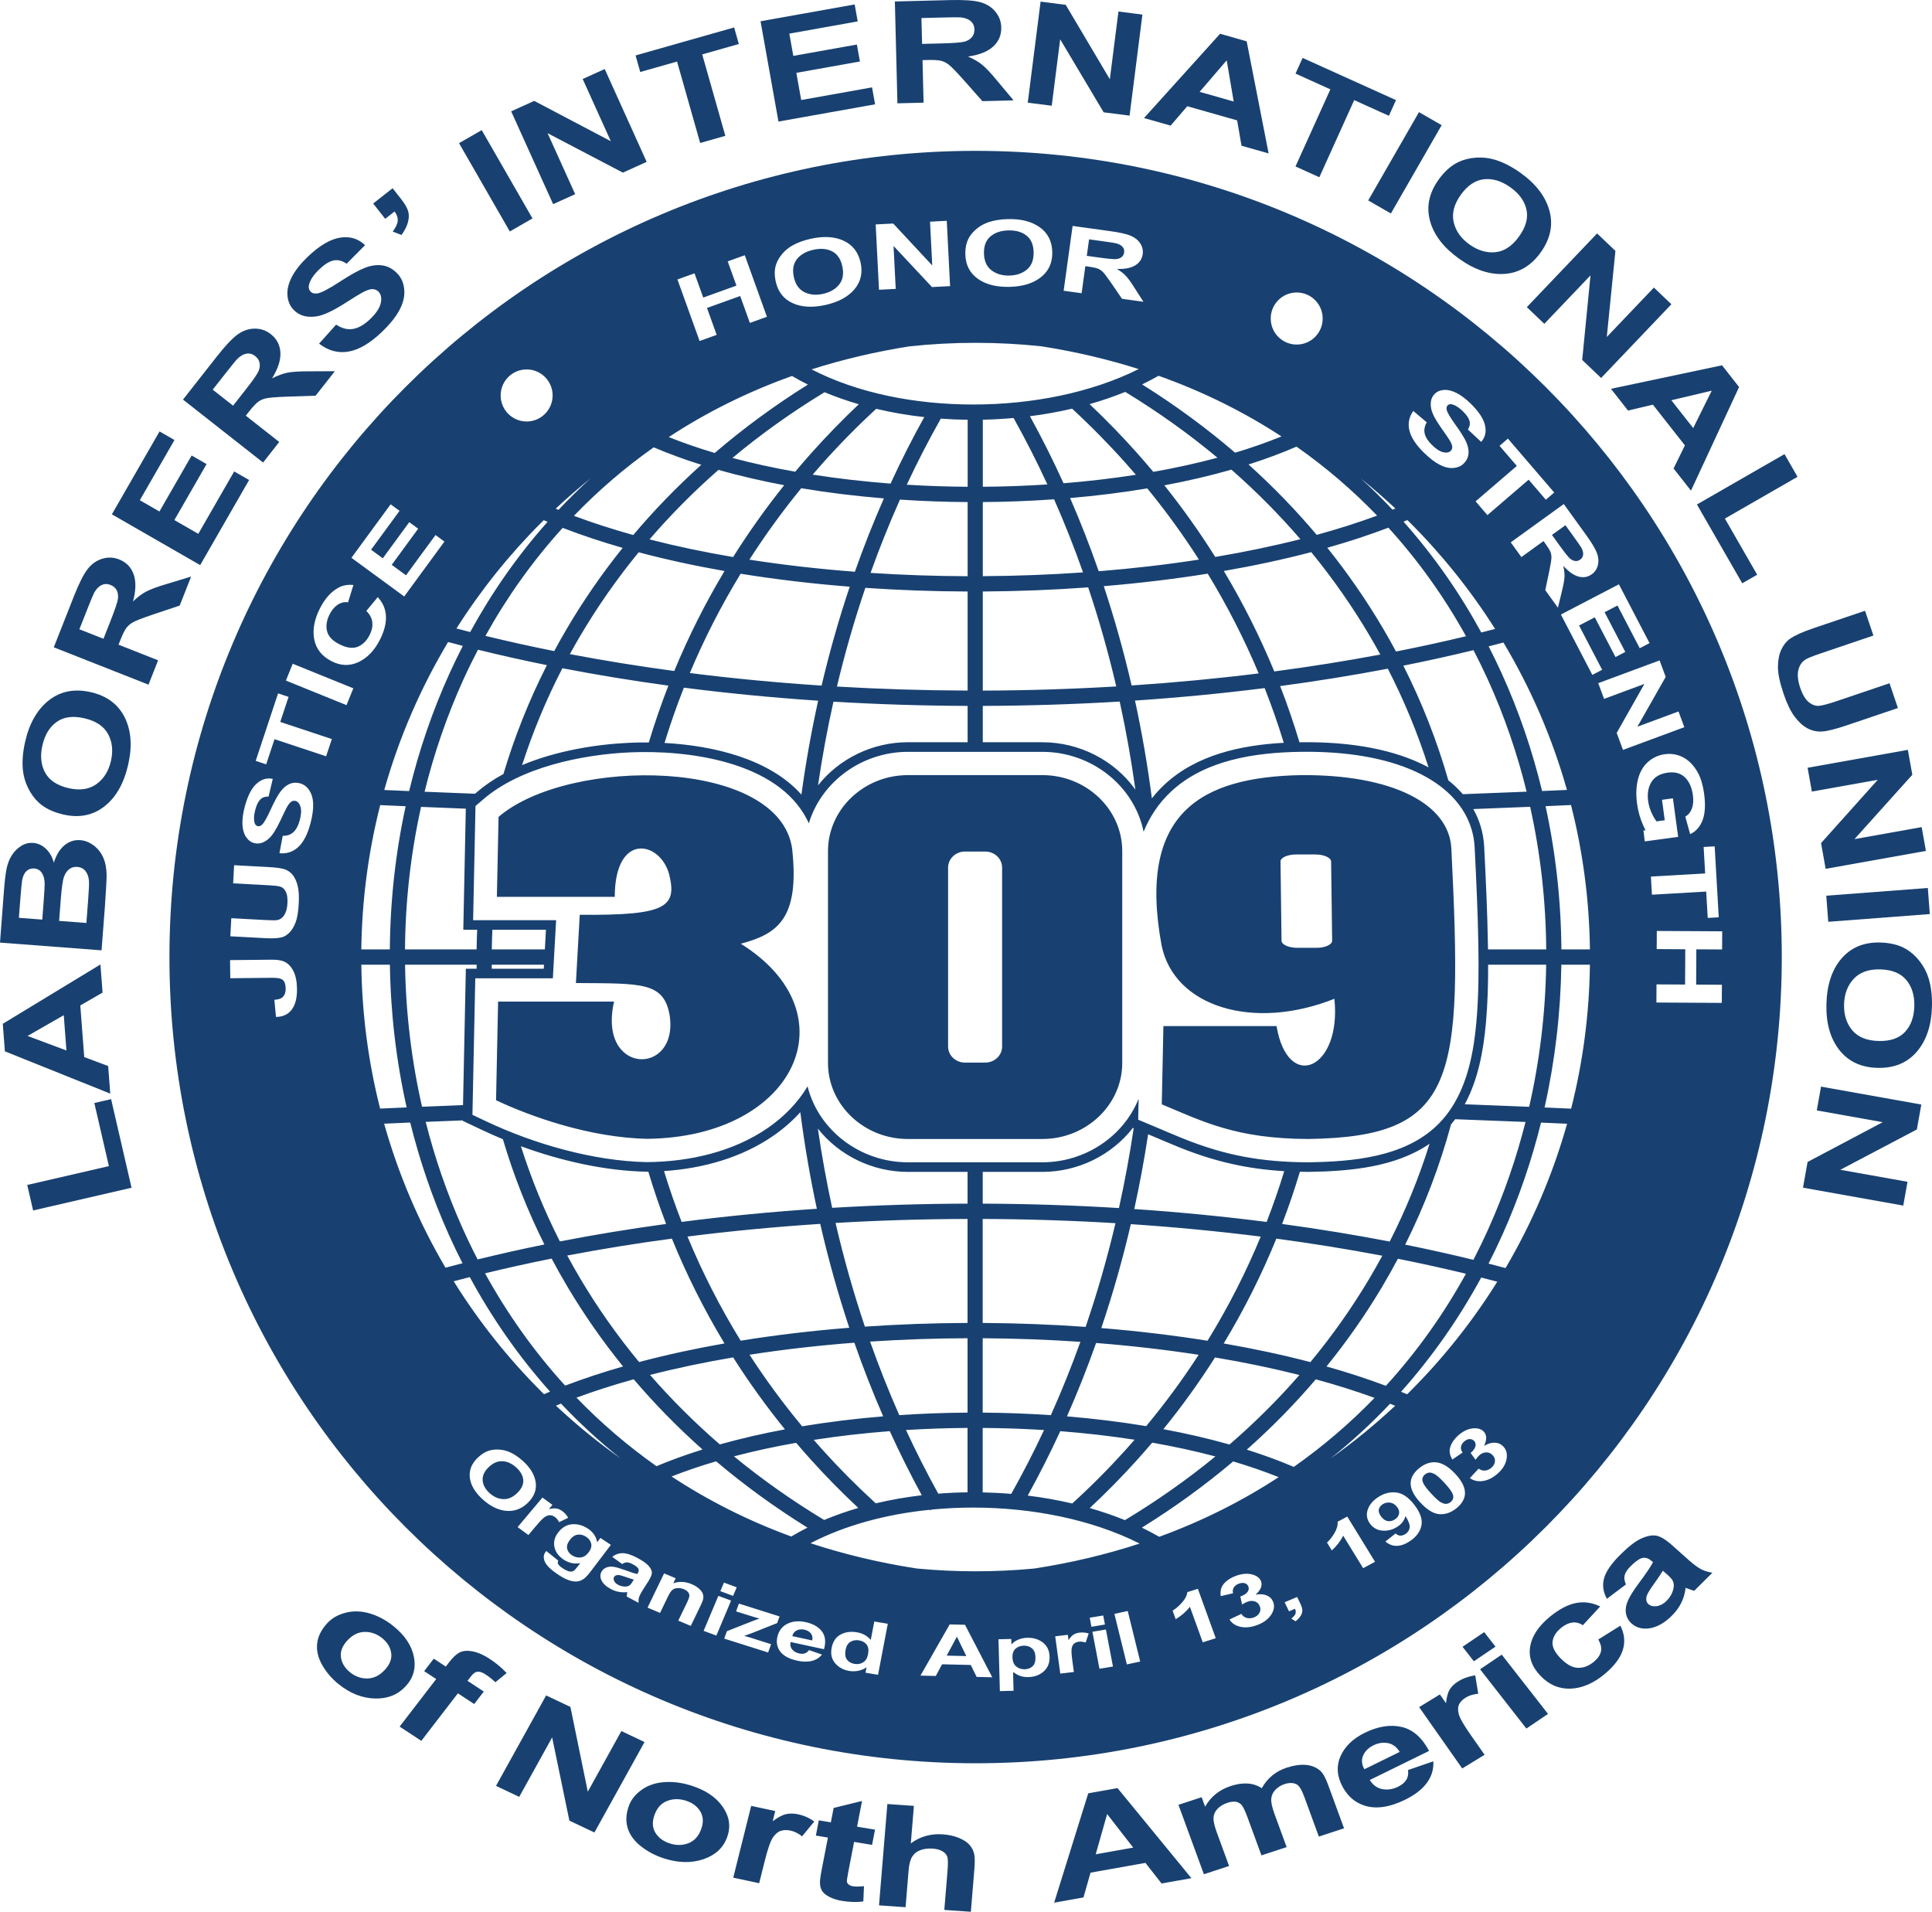 <svg xmlns="http://www.w3.org/2000/svg" id="Layer_1" data-name="Layer 1" viewBox="0 0 1173.84 1161.49"><defs><style> .cls-1 { fill-rule: evenodd; } .cls-1, .cls-2 { fill: #184171; } </style></defs><path class="cls-1" d="M851.26,845.56c19.01-21.28,35.24-44.61,48.69-69.39l9.76,2.52c-15.1,24.22-32.91,46.57-52.99,66.65l-1.77,1.75-3.7-1.53ZM899.99,384.25c-13.1-24.02-28.85-46.64-47.24-67.31l2.35-.97,1.63,1.61c19.49,19.49,36.83,41.13,51.65,64.53l-8.38,2.15ZM846.07,309.65c-6.14-6.52-12.54-12.83-19.22-18.91,7.21,5.81,14.2,11.89,20.96,18.21l-1.74.7ZM800,324.96c-12.57-14.91-26.37-29.21-41.42-42.76,10.27-3.27,20.03-6.88,29.16-10.85,17.91,12.57,34.23,26.62,48.96,41.91-11.56,4.27-23.84,8.17-36.7,11.7ZM844.56,852.85l3.1,1.24c-12.35,11.54-25.48,22.26-39.31,32.06,12.97-10.34,25.04-21.47,36.21-33.3ZM799.45,838.01c12.48,3.41,24.42,7.17,35.69,11.27-14.78,15.28-31.14,29.34-49.06,41.93-8.97-3.82-18.52-7.32-28.55-10.48,15.25-13.54,29.22-27.82,41.93-42.73ZM805.95,830.19c12.6-15.53,23.87-31.71,33.79-48.38,3.35-5.63,6.55-11.31,9.59-17.05,14.02,2.79,27.81,5.83,41.34,9.11-13.44,24.36-29.64,47.26-48.64,68.08-11.38-4.28-23.45-8.2-36.08-11.76ZM743.5,816.21c12.44-20.57,23.1-41.87,31.98-63.67,21.86,2.93,43.36,6.39,64.37,10.38-2.57,4.75-5.24,9.46-8.02,14.14-10.39,17.44-22.27,34.32-35.66,50.49-16.74-4.38-34.38-8.16-52.67-11.33ZM597.06,906.7v-39.16c12.49.09,24.95.51,37.28,1.28-6.18,13.21-12.83,26.15-19.94,38.79-5.76-.49-11.55-.79-17.35-.92ZM716.27,696.97c21.91,8.85,41.69,13.24,64,14.57-3.17,10.38-6.74,20.67-10.69,30.85-26.39-3.38-53.27-5.99-80.42-7.84,3.29-15.01,6.1-30.17,8.42-45.43l.59.25c6.04,2.53,12.03,5.14,18.1,7.59ZM707.44,294.87c14.16-2.66,27.81-5.84,40.74-9.54,15.22,13.36,29.19,27.48,41.9,42.24-16.45,4.18-33.77,7.78-51.72,10.8-9.38-14.93-19.68-29.45-30.92-43.5ZM644.21,869.51c15.37,1.19,30.49,2.93,45.15,5.2l-5.45,6.15c-10.19,11.28-21,22.16-32.45,32.58-8.81-2.07-17.87-3.67-27.05-4.79,7.06-12.76,13.65-25.82,19.79-39.14ZM337.78,854.02l3.09-1.26c11.19,11.86,23.29,23.02,36.29,33.38-13.86-9.82-27.01-20.55-39.38-32.12ZM550.47,868.81c12.37-.77,24.87-1.19,37.38-1.27v39.12c-5.95.07-11.89.34-17.78.81-6.98-12.6-13.52-25.5-19.6-38.66ZM528.64,815.08c19.54-1.29,39.37-1.97,59.22-2.04v45.19c-13.89.09-27.76.6-41.48,1.53-6.46-14.6-12.37-29.52-17.74-44.68ZM507.67,743c26.57-1.56,53.37-2.37,80.19-2.43v63.18c-20.91.08-41.8.82-62.37,2.24-6.94-20.6-12.88-41.63-17.82-62.98ZM551.57,711.98h36.3v19.29c-27.51.07-55,.92-82.26,2.55-3.45-15.9-6.35-31.97-8.7-48.15,12.84,16.31,33.16,26.31,54.66,26.31ZM493.11,224.41c18.8-6,38.68-10.72,59.63-14.01,13.15-1.4,26.5-2.12,40.02-2.12s26.86.72,40.01,2.12c20.74,3.26,40.43,7.92,59.07,13.83-28.63,14.3-64.61,21.53-100.46,21.53s-70.62-7.07-98.27-21.34ZM948.67,576.81c-.21-29.27-3.42-58.51-9.62-87.03l15.46-.68c7.15,28.1,11.12,57.47,11.49,87.71h-17.33ZM938.45,672.85c6.37-28.43,9.76-57.57,10.19-86.74h17.36c-.37,30.14-4.31,59.43-11.42,87.45l-16.12-.71ZM408.04,897.04c8.55-3.36,17.6-6.44,27.07-9.22,17,14.39,35.5,27.87,55.49,40.3-3.39,1.69-6.68,3.49-9.86,5.39-26.47-9.7-50.7-22-72.69-36.46ZM690.74,887.11c3.17-3.51,6.27-7.06,9.31-10.63,13.29,2.34,26.14,5.13,38.39,8.38-16.87,13.84-35.19,26.79-54.96,38.7-6.85-2.79-14-5.24-21.37-7.35,10.1-9.43,19.65-19.14,28.64-29.1ZM597.07,813.05c19.89.12,39.76.85,59.35,2.18-5.43,15.12-11.41,29.98-17.94,44.54-13.7-.93-27.55-1.44-41.42-1.54v-45.18ZM483.71,876.58c3.03,3.57,6.13,7.11,9.29,10.61,8.95,9.91,18.44,19.57,28.49,28.96-7.17,2.09-14.12,4.53-20.75,7.31-19.71-11.9-37.98-24.84-54.8-38.66,12.06-3.18,24.71-5.92,37.77-8.22ZM494.4,874.81c14.99-2.33,30.47-4.1,46.21-5.32,6.03,13.25,12.51,26.25,19.44,38.95-9.52,1.12-18.89,2.75-27.96,4.91-11.37-10.37-22.12-21.19-32.25-32.41l-5.43-6.13ZM455.39,823.07c20.59-3.2,41.94-5.64,63.7-7.31,5.3,15.17,11.13,30.1,17.51,44.73-16.79,1.39-33.29,3.41-49.23,6.06-11.65-14.02-22.31-28.54-31.98-43.48ZM246.47,489.82c-6.2,28.51-9.4,57.73-9.61,86.99h-17.33c.37-30.22,4.33-59.58,11.48-87.67l15.46.68ZM236.89,586.11c.42,29.15,3.81,58.28,10.18,86.7l-16.12.71c-7.1-28.01-11.04-57.27-11.41-87.4h17.36ZM750.42,275.03c-17.29-14.84-36.13-28.72-56.51-41.48,3.43-1.66,6.77-3.41,10.01-5.25,27.26,9.69,52.15,22.13,74.68,36.86-8.86,3.61-18.29,6.91-28.17,9.88ZM690.88,275.26c-9.13-10.24-18.76-20.16-28.87-29.72,7.47-2.13,14.72-4.61,21.66-7.44,20.18,12.28,38.86,25.66,56.03,39.98-12.41,3.34-25.46,6.21-38.97,8.6-3.22-3.84-6.5-7.65-9.85-11.41ZM646.18,293.6c-6.3-13.86-13.1-27.46-20.41-40.72,8.69-1.11,17.26-2.64,25.61-4.59,11.59,10.69,22.47,21.76,32.63,33.15,2.07,2.32,4.1,4.66,6.12,7.01-14.27,2.23-28.99,3.95-43.95,5.16ZM597.14,295.73v-40.74c6.25-.13,12.49-.48,18.69-1.03,7.35,13.14,14.2,26.61,20.54,40.36-12.97.85-26.09,1.32-39.23,1.41ZM550.93,294.49c6.4-13.68,13.29-27.08,20.69-40.15,5.41.39,10.86.63,16.31.7v40.7c-12.39-.08-24.75-.5-37-1.25ZM499.73,281.52c10.16-11.39,21.03-22.45,32.62-33.14,9.47,2.24,19.26,3.92,29.21,5.03-7.32,13.16-14.15,26.64-20.48,40.4-16.12-1.23-31.98-3.05-47.32-5.45l5.97-6.84ZM899.56,501.83c-1.13-3.66-2.62-7.09-4.42-10.29l34.55-1.37c6.29,28.38,9.54,57.49,9.76,86.64h-35.37l-.04-2.54c-.33-19.97-1.28-39.93-2.28-59.87-.22-4.26-.95-8.48-2.2-12.56ZM789.53,450.96c-3.45-11.49-7.36-22.88-11.74-34.14,22.21-2.97,44.06-6.49,65.42-10.56,10,19.47,18.25,39.52,24.74,59.95-2.83-1.52-5.74-2.9-8.7-4.14-21.39-8.94-46.41-11.45-69.43-11.11h-.29ZM912.41,409.12c-2.52-5.53-5.16-11.01-7.94-16.42l8.99-2.33c16.56,27.72,29.62,57.78,38.59,89.55l-15.11.66c-5.93-24.55-14.1-48.52-24.53-71.46ZM852.64,404.42c14.46-2.89,28.68-6.03,42.62-9.42,3.08,5.91,6.01,11.91,8.77,17.97,9.93,21.85,17.77,44.65,23.52,68.01l-38.77,1.52c-2.65-3.07-5.61-5.88-8.81-8.42-6.81-23.77-15.93-47.1-27.33-69.66ZM840.02,381.34c-9.87-16.73-21.07-32.96-33.58-48.55,13.03-3.69,25.44-7.75,37.12-12.2,18.36,20.2,34.08,42.37,47.16,65.95-13.91,3.35-28.1,6.45-42.54,9.29-2.61-4.87-5.33-9.7-8.15-14.49ZM774.22,407.92c-8.62-20.88-18.83-41.28-30.65-61.02,18.45-3.21,36.24-7.02,53.1-11.45,13.28,16.21,25.07,33.14,35.39,50.62,2.27,3.84,4.46,7.71,6.59,11.6-21.04,3.95-42.56,7.37-64.43,10.26ZM670.63,356.12c21.57-1.79,42.73-4.32,63.15-7.59,11.94,19.59,22.27,39.85,30.97,60.6-25.36,3.15-51.16,5.59-77.21,7.32-4.72-20.43-10.36-40.57-16.91-60.33ZM667.55,347.05c-5.25-15.08-11.04-29.92-17.37-44.46,15.98-1.38,31.69-3.33,46.88-5.87,11.41,13.95,21.87,28.4,31.39,43.26-19.71,3.05-40.12,5.41-60.89,7.08ZM597.13,350.06v-45.03c14.51-.1,29.01-.66,43.31-1.68,6.41,14.52,12.28,29.34,17.59,44.41-20.09,1.4-40.49,2.17-60.9,2.29ZM546.79,303.54c13.6.91,27.36,1.41,41.13,1.5v45.04c-19.77-.07-39.51-.74-58.98-2.02,5.4-15.11,11.35-29.96,17.85-44.51ZM445.01,278.22c17.15-14.3,35.81-27.67,55.97-39.93,6.65,2.78,13.61,5.22,20.8,7.31-10.12,9.57-19.76,19.5-28.91,29.75-3.31,3.71-6.54,7.46-9.71,11.24-13.21-2.34-25.98-5.13-38.15-8.37ZM434.25,275.2c-9.79-2.91-19.13-6.13-27.92-9.65,22.58-14.83,47.54-27.37,74.9-37.12,3.11,1.84,6.32,3.59,9.62,5.23-20.41,12.78-39.28,26.68-56.6,41.54ZM904.4,767.71c3.06-5.98,5.97-12.05,8.71-18.18,9.71-21.74,17.44-44.35,23.18-67.49l15.84.69c-8.74,31.06-21.39,60.47-37.39,87.68l-10.33-2.7ZM795.12,711.97c24.72-.36,52.57-2.73,73.46-17.09-6.33,20.25-14.41,40.13-24.23,59.43-21.33-4.11-43.17-7.68-65.37-10.69,4.01-10.47,7.61-21.05,10.8-31.72l5.02.06h.31ZM884.15,679.98c14.24.52,28.48,1.07,42.72,1.66-5.56,21.97-12.95,43.45-22.19,64.11-2.97,6.64-6.13,13.2-9.48,19.66-13.56-3.32-27.38-6.4-41.44-9.23,11.82-23.63,21.1-48.09,27.85-73.03.88-1.04,1.73-2.09,2.54-3.17ZM506.39,426.3c27.01,1.62,54.26,2.48,81.51,2.57v22.07h-36.31c-21.39,0-41.7,9.9-54.58,26.21,2.5-17.09,5.63-34.07,9.37-50.85ZM902.83,621.26c1.05-11.68,1.35-23.42,1.33-35.16h35.26c-.43,29.05-3.88,58.06-10.33,86.34l-39.13-1.54c8.15-15.01,11.35-32.61,12.88-49.65ZM699.85,485.04c-2.58-19.98-6-39.82-10.25-59.41,26.58-1.79,52.91-4.32,78.77-7.58,4.32,10.96,8.2,22.05,11.62,33.24-26,1.4-53.17,7.3-72.55,25.46-2.77,2.59-5.3,5.37-7.59,8.3ZM597.12,428.87c27.81-.09,55.62-.97,83.18-2.64,3.87,17.65,7.05,35.5,9.54,53.49-12.67-17.73-33.89-28.77-56.5-28.77h-36.22v-22.07ZM597.12,419.57v-60.21c21.47-.13,42.92-.96,64.04-2.5,6.61,19.69,12.3,39.79,17.06,60.18-26.88,1.6-53.98,2.45-81.1,2.53ZM508.51,417.11c4.83-20.32,10.59-40.34,17.26-59.96,20.51,1.41,41.32,2.15,62.14,2.22v60.19c-26.56-.09-53.09-.9-79.4-2.45ZM455.32,340.03c9.55-14.91,20.06-29.41,31.51-43.41,16.24,2.72,33.07,4.78,50.2,6.18-6.42,14.57-12.3,29.45-17.63,44.56-21.89-1.67-43.37-4.12-64.09-7.34ZM394.63,327.7c12.7-14.75,26.66-28.86,41.88-42.21,12.7,3.59,26.07,6.69,39.94,9.3-11.28,14.09-21.62,28.67-31.03,43.64-17.62-2.99-34.63-6.57-50.79-10.72ZM749.26,887.89c9.68,2.88,18.92,6.06,27.63,9.54-21.96,14.38-46.15,26.61-72.56,36.24-3.4-1.96-6.92-3.81-10.55-5.56,19.99-12.4,38.48-25.86,55.48-40.23ZM706.85,868.28c11.42-14.07,21.88-28.62,31.37-43.57,17.79,2.99,34.95,6.55,51.27,10.68-12.86,14.76-27.01,28.87-42.46,42.22-12.78-3.62-26.24-6.72-40.19-9.32ZM665.97,815.93c21.26,1.67,42.14,4.07,62.3,7.18-9.64,14.89-20.27,29.36-31.88,43.33-15.59-2.59-31.71-4.56-48.12-5.93,6.44-14.58,12.34-29.45,17.7-44.58ZM669.12,806.87c6.98-20.65,12.97-41.74,17.96-63.14,26.63,1.78,53.01,4.3,78.91,7.57-8.97,21.69-19.74,42.85-32.32,63.26-20.87-3.33-42.51-5.9-64.55-7.7ZM597.08,740.57c26.98.1,53.94.96,80.66,2.57-5.04,21.37-11.09,42.41-18.14,63-20.63-1.47-41.58-2.26-62.54-2.39v-63.18ZM633.31,711.98c21.56,0,42.09-10.06,54.99-26.73l.5.21c-2.43,16.3-5.41,32.48-8.96,48.49-27.42-1.68-55.09-2.57-82.76-2.68v-19.29h36.24ZM415.51,417.79c26.77,3.44,54.04,6.08,81.58,7.92-4.16,18.82-7.55,37.86-10.17,57.05-19.25-21.63-53.24-29.76-83.17-31.38,3.46-11.31,7.38-22.51,11.76-33.59ZM419.13,408.9c8.68-20.66,18.97-40.82,30.86-60.33,21.41,3.46,43.63,6.08,66.29,7.87-6.61,19.67-12.31,39.73-17.1,60.09-27.02-1.77-53.78-4.31-80.05-7.63ZM348.7,313.39c14.6-15.16,30.76-29.12,48.48-41.61,9.07,3.87,18.74,7.4,28.91,10.6-15.02,13.53-28.8,27.79-41.35,42.67-12.62-3.51-24.68-7.4-36.04-11.66ZM337.63,309.04c6.78-6.35,13.79-12.45,21.03-18.28-6.71,6.1-13.14,12.44-19.3,18.99l-1.73-.71ZM385.03,837.98c12.67,14.89,26.61,29.15,41.81,42.67-9.82,3.06-19.18,6.44-27.99,10.13-17.74-12.52-33.94-26.48-48.59-41.64,10.99-4.07,22.62-7.78,34.78-11.16ZM394.95,835.33c16.07-4.12,32.98-7.67,50.49-10.64,9.52,15,20.01,29.6,31.47,43.71-13.73,2.57-26.98,5.62-39.57,9.15-15.42-13.35-29.55-27.47-42.39-42.22ZM344.64,762.8c20.75-3.96,41.99-7.39,63.58-10.29,8.87,21.81,19.53,43.11,31.96,63.69-18.02,3.16-35.39,6.93-51.88,11.31-13.31-16.09-25.14-32.9-35.47-50.26-2.84-4.77-5.57-9.59-8.19-14.44ZM316.49,696.39c24.55,8.99,51.44,15.02,76.44,15.48h.29s.3,0,.3,0h.39c3.2,10.68,6.8,21.27,10.81,31.74-21.92,2.99-43.49,6.53-64.56,10.61-9.54-18.8-17.43-38.14-23.67-57.83ZM564.95,917.25l.21.36.8-.46c8.36-.81,16.84-1.22,25.33-1.22,36.13,0,72.39,7.34,101.13,21.86-20.12,6.58-41.46,11.7-64.03,15.17-11.73,1.11-23.61,1.68-35.62,1.68s-23.9-.57-35.62-1.68c-22.82-3.5-44.39-8.7-64.7-15.38,20.87-10.89,46.09-17.65,72.51-20.32ZM417.7,751.26c26.46-3.35,53.42-5.91,80.65-7.69,4.9,21.38,10.78,42.46,17.65,63.11-22.56,1.79-44.68,4.41-65.99,7.85-12.57-20.42-23.34-41.58-32.31-63.27ZM469.8,690.08c6-4.14,11.57-8.95,16.45-14.37,2.55,19.73,5.9,39.32,10.06,58.68-27.74,1.84-55.21,4.5-82.17,7.97-3.96-10.19-7.52-20.49-10.69-30.87,23.43-1.56,46.95-8.03,66.36-21.41ZM341.69,405.98c21.02,4.06,42.54,7.59,64.4,10.57-4.43,11.39-8.39,22.91-11.88,34.53-4.14-.04-8.15.03-11.98.21-20.42.93-44.35,4.9-65.02,13.54,6.46-20.05,14.62-39.73,24.48-58.84ZM352.59,386.24c10.33-17.51,22.15-34.46,35.45-50.7,16.57,4.41,34.04,8.2,52.16,11.38-11.77,19.66-21.95,39.96-30.54,60.74-21.53-2.89-42.71-6.31-63.42-10.25,2.05-3.75,4.17-7.48,6.35-11.18ZM272.42,749.53c2.71,6.05,5.57,12.04,8.59,17.95l-10.34,2.71c-15.95-27.16-28.56-56.51-37.27-87.5l15.84-.69c5.74,23.15,13.47,45.79,23.19,67.53ZM275.66,778.43l9.77-2.53c13.46,24.85,29.73,48.24,48.77,69.58l-3.69,1.55-1.71-1.69c-20.15-20.15-38.01-42.59-53.14-66.9ZM246.11,586.11h43.46l.03,2.44h-6.56l-1.72,82.86-24.89,1c-6.45-28.27-9.89-57.27-10.32-86.3ZM281.49,564.87h8.43c-.17,3.98-.29,7.96-.34,11.94h-43.51c.21-29.14,3.46-58.23,9.75-86.59l27.19,1.09-1.52,73.57ZM294.7,773.6c13.24-3.22,26.74-6.2,40.46-8.95,3.09,5.84,6.34,11.62,9.75,17.35,9.89,16.61,21.1,32.71,33.64,48.19-12.31,3.53-24.07,7.41-35.17,11.64-19.02-20.86-35.24-43.82-48.68-68.23ZM292.82,686.49c4.12,1.95,8.37,3.84,12.72,5.63,6.45,21.8,14.86,43.19,25.22,63.96-13.75,2.79-27.29,5.82-40.56,9.08-3.31-6.38-6.43-12.86-9.36-19.42-9.24-20.67-16.64-42.17-22.2-64.15l22.49-.9v.26s11.69,5.54,11.69,5.54ZM298.78,586.11h31.73l-.14,2.44h-31.56l-.04-2.44ZM299.14,564.87h32.57l-.67,11.94h-32.24c.05-3.98.17-7.96.35-11.94ZM272.26,390.06l8.95,2.35c-2.83,5.5-5.53,11.07-8.09,16.71-10.43,22.96-18.61,46.94-24.54,71.5l-15.11-.66c9-31.91,22.13-62.08,38.79-89.91ZM294.94,386.31c13.03-23.45,28.67-45.5,46.93-65.61,11.48,4.44,23.66,8.49,36.44,12.16-12.55,15.63-23.77,31.89-33.67,48.66-2.74,4.64-5.38,9.33-7.91,14.05-14.18-2.83-28.12-5.92-41.79-9.25ZM290.41,394.73c13.69,3.38,27.66,6.51,41.86,9.38-10.87,21.44-19.67,43.57-26.4,66.13-5.81,3.17-11.21,6.8-16.01,10.93l-1.25,1.07-30.64-1.22c5.76-23.37,13.6-46.19,23.53-68.05,2.8-6.16,5.77-12.24,8.9-18.24ZM277.33,381.83c14.78-23.29,32.05-44.84,51.47-64.25l1.57-1.55,2.34.99c-18.3,20.58-33.98,43.09-47.04,66.98l-8.34-2.17ZM139.94,568.85l.59-11,21.5,1.16c3.42.18,5.63.16,6.65-.05,1.65-.38,3.02-1.41,4.1-3.1,1.08-1.71,1.7-4.07,1.86-7.11.17-3.07-.17-5.43-1.02-7.05-.85-1.62-1.94-2.62-3.28-3.01-1.34-.39-3.57-.67-6.72-.84l-21.97-1.18.59-11.01,20.87,1.12c4.77.26,8.12.73,10.06,1.43,1.94.7,3.54,1.88,4.81,3.54,1.27,1.65,2.23,3.84,2.89,6.54.66,2.71.88,6.2.65,10.49-.28,5.17-.93,9.07-1.95,11.7-1.02,2.62-2.27,4.67-3.76,6.15-1.49,1.48-3,2.41-4.57,2.82-2.31.6-5.69.77-10.14.53l-21.19-1.14ZM169.79,518.37l1.98-10.56c2.69.04,4.88-.72,6.56-2.31,1.69-1.59,2.96-3.99,3.8-7.21.9-3.41,1.05-6.12.45-8.12-.6-2.01-1.61-3.2-3.02-3.57-.91-.24-1.78-.07-2.61.48-.83.56-1.72,1.68-2.66,3.37-.65,1.15-1.94,3.83-3.91,8.02-2.53,5.4-4.85,9.05-6.97,10.94-2.97,2.66-5.98,3.59-9.03,2.79-1.96-.52-3.6-1.76-4.91-3.72-1.31-1.97-2.03-4.49-2.17-7.58-.14-3.09.31-6.64,1.38-10.68,1.73-6.58,4.1-11.26,7.12-14.02,3.02-2.77,6.32-3.76,9.93-2.99l-2.54,10.73c-2.1-.07-3.78.52-5.04,1.78-1.26,1.25-2.28,3.37-3.06,6.33-.81,3.06-.97,5.59-.5,7.56.31,1.27.95,2.05,1.95,2.31.91.24,1.83-.08,2.75-.97,1.18-1.11,2.9-4.14,5.15-9.06,2.24-4.92,4.18-8.49,5.78-10.7,1.61-2.22,3.42-3.82,5.44-4.78,2.02-.96,4.25-1.12,6.67-.48,2.2.58,4.05,1.96,5.53,4.14,1.48,2.19,2.29,4.93,2.41,8.24.13,3.31-.41,7.25-1.61,11.82-1.75,6.65-4.22,11.47-7.4,14.44-3.18,2.98-7,4.24-11.47,3.81ZM198.14,459.48l-31.34-10.4-5.08,15.29-6.37-2.12,13.6-40.98,6.38,2.12-5.05,15.22,31.34,10.4-3.47,10.46ZM210.54,428.4l-36.83-14.92,4.14-10.22,36.83,14.92-4.14,10.21ZM222.56,371.18l6.96-8.39c3.16,3.44,4.81,7.35,4.98,11.7.16,4.35-1.08,9.12-3.74,14.32-3.29,6.44-7.6,10.92-12.93,13.43-5.33,2.5-10.78,2.34-16.36-.51-5.89-3.01-9.41-7.43-10.54-13.26-1.14-5.83.03-12.15,3.5-18.94,3.03-5.94,6.77-10.1,11.23-12.49,2.65-1.44,5.66-1.98,9.07-1.63l-3.26,10.54c-2.12-.36-4.18.1-6.17,1.37-2,1.29-3.65,3.23-4.98,5.82-1.84,3.6-2.39,7-1.64,10.2.73,3.2,3.21,5.88,7.43,8.03,4.47,2.28,8.22,2.8,11.24,1.57,3.03-1.24,5.44-3.62,7.24-7.16,1.33-2.61,1.88-5.16,1.62-7.65-.26-2.49-1.46-4.81-3.64-6.95ZM245.59,362.38l-32.06-23.49,23.81-32.5,5.42,3.97-17.3,23.61,7.12,5.22,16.08-21.95,5.42,3.97-16.08,21.95,8.68,6.36,17.93-24.47,5.42,3.97-24.44,33.36ZM139.9,594.34l-.11-11.02,25.18-.26c3.29-.03,5.83.33,7.62,1.11,2.32,1.04,4.2,2.95,5.64,5.73,1.43,2.77,2.17,6.45,2.21,11.04.06,5.37-1,9.51-3.16,12.42-2.16,2.92-5.37,4.41-9.6,4.48l-.99-10.41c2.26-.15,3.86-.61,4.79-1.41,1.41-1.19,2.11-2.99,2.08-5.39-.03-2.42-.55-4.14-1.59-5.13-1.03-.99-3.15-1.48-6.37-1.44l-25.69.26ZM482.33,168.43c.98,4.4,3.13,7.42,6.42,9.07,3.29,1.64,7.08,1.99,11.36,1.03,4.29-.96,7.55-2.87,9.8-5.74,2.24-2.87,2.86-6.55,1.85-11.06-.99-4.45-3.07-7.47-6.25-9.06-3.16-1.6-6.95-1.89-11.39-.9-4.43.99-7.75,2.9-9.96,5.72-2.21,2.83-2.82,6.47-1.82,10.94ZM471.34,171.17c-.88-3.95-.81-7.46.2-10.51.76-2.25,2.02-4.4,3.75-6.43,1.74-2.04,3.76-3.72,6.08-5.04,3.09-1.76,6.79-3.13,11.12-4.1,7.84-1.75,14.49-1.38,20,1.12,5.49,2.51,8.95,6.92,10.37,13.24,1.4,6.27.17,11.71-3.7,16.29-3.87,4.59-9.71,7.76-17.51,9.51-7.9,1.77-14.59,1.42-20.04-1.07-5.45-2.48-8.87-6.81-10.26-13ZM534.06,176.04l-2.02-39.69,10.65-.54,23.72,25.46-1.35-26.6,10.17-.52,2.02,39.69-11,.56-23.36-24.97,1.33,26.09-10.17.52ZM597.84,154.08c.12,4.5,1.64,7.88,4.55,10.13,2.91,2.25,6.57,3.31,10.95,3.2,4.39-.12,7.96-1.37,10.72-3.75,2.75-2.39,4.06-5.88,3.94-10.5-.12-4.56-1.58-7.93-4.39-10.09-2.79-2.18-6.46-3.2-11.01-3.08-4.53.12-8.16,1.36-10.88,3.69-2.71,2.35-4.01,5.81-3.89,10.38ZM586.53,154.65c-.11-4.05.64-7.47,2.22-10.28,1.18-2.06,2.82-3.92,4.92-5.59,2.1-1.67,4.41-2.92,6.94-3.78,3.36-1.13,7.27-1.77,11.7-1.88,8.03-.21,14.49,1.44,19.41,4.94,4.91,3.52,7.45,8.51,7.62,14.99.17,6.43-2.09,11.52-6.77,15.27-4.68,3.76-11.03,5.75-19.02,5.96-8.09.21-14.59-1.42-19.46-4.91-4.87-3.48-7.4-8.39-7.56-14.74ZM660.31,155.44l8.06,1.11c5.22.72,8.49,1,9.85.86,1.34-.14,2.44-.56,3.28-1.25.85-.68,1.35-1.63,1.51-2.81.18-1.33-.16-2.46-1.01-3.42-.85-.95-2.15-1.65-3.88-2.11-.88-.21-3.52-.63-7.92-1.23l-8.5-1.18-1.38,10.01ZM646.25,176.64l5.44-39.37,22.93,3.17c5.76.8,9.9,1.73,12.41,2.8,2.53,1.07,4.44,2.61,5.75,4.63,1.32,2.03,1.82,4.2,1.5,6.53-.41,2.96-1.93,5.24-4.56,6.83-2.64,1.6-6.34,2.32-11.13,2.17,2.21,1.32,3.99,2.69,5.34,4.1,1.37,1.41,3.13,3.83,5.29,7.25l5.51,8.59-13.01-1.8-6.62-9.67c-2.38-3.44-4.03-5.63-4.96-6.57-.92-.93-1.94-1.63-3.05-2.08-1.13-.45-2.94-.85-5.45-1.2l-2.21-.31-2.27,16.44-10.92-1.51ZM425.06,207.18l-13.46-37.39,10.37-3.73,5.3,14.73,20.17-7.26-5.3-14.73,10.37-3.73,13.46,37.39-10.37,3.73-5.88-16.35-20.17,7.26,5.88,16.35-10.37,3.73ZM896.54,304.6l25.05-21.52-10.5-12.22,5.09-4.38,28.13,32.75-5.09,4.38-10.45-12.17-25.05,21.52-7.18-8.36ZM942.94,325.01l4.76,6.6c3.09,4.27,5.14,6.83,6.17,7.71,1.03.87,2.09,1.38,3.17,1.51,1.08.14,2.11-.15,3.07-.85,1.09-.79,1.67-1.81,1.77-3.09.1-1.27-.29-2.69-1.16-4.26-.45-.78-1.98-2.98-4.58-6.58l-5.02-6.95-8.19,5.91ZM917.9,329.5l32.22-23.27,13.55,18.77c3.41,4.71,5.59,8.36,6.55,10.91.97,2.56,1.18,5.01.63,7.36-.56,2.36-1.78,4.22-3.68,5.6-2.42,1.75-5.11,2.22-8.09,1.42-2.98-.8-6.06-2.99-9.26-6.55.57,2.51.81,4.74.73,6.7-.08,1.96-.61,4.91-1.59,8.84l-2.4,9.92-7.69-10.65,2.42-11.47c.84-4.09,1.28-6.8,1.32-8.13.04-1.31-.16-2.53-.6-3.64-.45-1.13-1.41-2.71-2.9-4.77l-1.31-1.81-13.45,9.72-6.45-8.94ZM948.36,373.36l35.25-18.36,18.62,35.73-5.96,3.1-13.52-25.95-7.83,4.08,12.58,24.13-5.96,3.1-12.58-24.13-9.55,4.97,14.02,26.9-5.96,3.1-19.11-36.68ZM971.06,415.05l37.27-13.81,3.71,10-17.19,30.26,24.97-9.25,3.54,9.55-37.27,13.81-3.82-10.32,16.83-29.76-24.5,9.08-3.54-9.55ZM1009.79,485.92l6.65-.9,3.17,23.43-15.59,2.11h0s-4.69.63-4.69.63l-.24-1.94-.58-4.76h1.29c-.51-1.01-1.02-2.08-1.53-3.24-1.81-4.15-3.02-8.45-3.62-12.9-.76-5.64-.56-10.66.6-15.09,1.17-4.42,3.23-7.9,6.16-10.45,2.93-2.55,6.3-4.07,10.09-4.58,4.11-.56,7.92.13,11.43,2.05,3.51,1.93,6.43,5.04,8.75,9.34,1.78,3.29,3.01,7.49,3.71,12.64.9,6.69.59,12.07-.96,16.11-1.56,4.03-4.06,6.84-7.54,8.41l-2.95-10.65c1.83-1.01,3.17-2.65,4.01-4.9.84-2.24,1.04-4.92.62-8.06-.64-4.74-2.25-8.38-4.84-10.88-2.59-2.5-6.05-3.46-10.39-2.88-4.68.63-8,2.53-9.96,5.68-1.95,3.17-2.62,7.04-2,11.65.31,2.27.95,4.51,1.91,6.71.96,2.21,2.02,4.06,3.18,5.58l5-.68-1.68-12.43ZM1003.05,532.57l32.97-1.9-.93-16.09,6.7-.39,2.48,43.11-6.7.39-.92-16.01-32.97,1.9-.63-11ZM1006.63,565.6l39.74.22-.06,11.02-15.65-.08-.12,21.44,15.65.09-.06,11.02-39.74-.22.06-11.02,17.37.09.12-21.44-17.37-.1.06-11.02ZM858.68,249.66l8.2,6.95c-1.37,2.32-1.79,4.59-1.25,6.85.54,2.25,2.01,4.54,4.39,6.88,2.52,2.46,4.8,3.94,6.84,4.41,2.04.47,3.58.19,4.6-.86.66-.67.95-1.51.88-2.51-.07-.99-.61-2.32-1.62-3.98-.68-1.13-2.36-3.58-5.04-7.37-3.44-4.87-5.46-8.69-6.06-11.47-.84-3.9-.16-6.97,2.05-9.22,1.42-1.45,3.31-2.26,5.66-2.43,2.36-.16,4.91.46,7.66,1.86,2.76,1.4,5.61,3.56,8.6,6.48,4.86,4.76,7.76,9.14,8.66,13.12.92,3.99.14,7.35-2.31,10.11l-8.07-7.52c1.1-1.8,1.42-3.55.95-5.26-.47-1.71-1.8-3.65-3.99-5.8-2.26-2.22-4.37-3.61-6.32-4.17-1.26-.36-2.25-.18-2.97.56-.66.67-.83,1.63-.52,2.87.38,1.58,2.16,4.56,5.32,8.96,3.17,4.39,5.31,7.83,6.44,10.31,1.14,2.5,1.63,4.86,1.46,7.09-.17,2.23-1.12,4.25-2.88,6.04-1.59,1.63-3.7,2.55-6.33,2.76-2.63.21-5.41-.45-8.35-1.98-2.94-1.52-6.1-3.94-9.48-7.25-4.91-4.81-7.88-9.34-8.89-13.58-1.01-4.23-.22-8.18,2.37-11.85ZM787.85,177.7c8.72,0,15.78,7.08,15.78,15.82s-7.07,15.82-15.78,15.82-15.79-7.08-15.79-15.82,7.07-15.82,15.79-15.82ZM319.98,224.44c8.72,0,15.78,7.08,15.78,15.82s-7.07,15.82-15.78,15.82-15.79-7.08-15.79-15.82,7.07-15.82,15.79-15.82ZM893.04,898.01l5.33-5.73c1.29.92,2.64,1.3,4.03,1.15,1.39-.15,2.68-.75,3.82-1.77,1.23-1.1,1.94-2.38,2.08-3.82.14-1.43-.38-2.75-1.56-3.91-1.11-1.09-2.42-1.62-3.88-1.53-1.47.08-2.8.65-3.96,1.69-.76.68-1.57,1.62-2.42,2.79l-2.95-4.14c1.66-1.42,2.64-2.79,2.93-4.1.29-1.3-.02-2.42-.93-3.32-.78-.76-1.73-1.09-2.82-1-1.09.1-2.17.63-3.21,1.56-1.03.91-1.65,1.98-1.84,3.13-.19,1.17.13,2.33.99,3.47l-6.24,4.26c-1.03-1.74-1.59-3.37-1.64-4.9-.06-1.51.36-3.16,1.27-4.87.9-1.71,2.25-3.36,3.97-4.9,2.95-2.63,6.04-4.08,9.23-4.3,2.61-.18,4.67.43,6.1,1.84,2.04,2,2.18,4.96.36,8.86,2.09-1.33,4.17-1.98,6.25-1.97,2.07,0,3.82.72,5.22,2.09,2.03,1.99,2.76,4.62,2.19,7.82-.57,3.2-2.37,6.16-5.37,8.83-2.84,2.53-5.82,4.05-8.9,4.52-3.08.47-5.76-.1-8.03-1.76ZM865.81,895.76c-.74.6-1.26,1.34-1.51,2.16-.25.82-.13,1.84.38,3.01.66,1.52,2.31,3.7,4.89,6.5,2.59,2.8,4.58,4.58,5.92,5.31,1.35.73,2.49,1.04,3.39.92.9-.11,1.74-.5,2.48-1.1.74-.6,1.27-1.34,1.52-2.16.25-.81.12-1.83-.39-3-.66-1.51-2.29-3.69-4.88-6.49-2.59-2.79-4.57-4.58-5.92-5.3-1.35-.73-2.5-1.04-3.39-.93-.9.11-1.75.49-2.49,1.09ZM862.29,891.97c3.18-2.57,6.45-3.76,9.77-3.58,3.94.22,8.03,2.6,12.21,7.12,4.18,4.51,6.11,8.65,5.79,12.36-.26,3.07-2.01,5.91-5.18,8.48-3.19,2.59-6.61,3.79-10.22,3.59-3.61-.2-7.55-2.6-11.79-7.17-4.16-4.49-6.08-8.62-5.76-12.33.26-3.07,2.01-5.91,5.19-8.48ZM848.85,915.59c-1.2-1.58-2.65-2.48-4.32-2.68-1.65-.2-3.17.14-4.48,1.01-1.25.83-2.03,1.89-2.3,3.15-.28,1.26.2,2.73,1.43,4.34,1.25,1.65,2.64,2.58,4.13,2.75,1.48.17,2.91-.19,4.26-1.09,1.3-.86,2.12-1.97,2.44-3.31.32-1.34-.07-2.74-1.16-4.17ZM841.74,936.54l6.19-4.91c.9.87,1.88,1.32,2.89,1.34,1.02.02,2.1-.34,3.19-1.06,1.39-.92,2.22-2.19,2.48-3.77.26-1.59-.6-3.95-2.57-7.07-.62,2.57-2.21,4.71-4.77,6.41-2.78,1.84-5.79,2.67-8.99,2.46-3.2-.21-5.76-1.58-7.66-4.07-1.97-2.6-2.5-5.42-1.58-8.42.92-3.01,3.05-5.63,6.35-7.82,3.58-2.38,7.32-3.34,11.15-2.86,3.83.48,7.52,3.04,11.03,7.66,3.57,4.69,4.95,8.9,4.14,12.56-.8,3.67-3.14,6.8-6.99,9.35-2.76,1.83-5.41,2.79-7.93,2.84-2.51.05-4.84-.82-6.94-2.64ZM835.44,948.86l-7.22,3.88-12.16-19.77c-1.53,3.21-3.82,6.21-6.88,8.99l-2.93-4.77c1.62-1.46,3.14-3.42,4.58-5.84,1.43-2.43,2.06-4.71,1.87-6.81l5.86-3.15,16.88,27.47ZM780.52,973.45l7.59-3.21,1.9,3.94c.77,1.58,1.2,2.93,1.26,4.01.06,1.08-.26,2.22-.95,3.39-.7,1.18-1.76,2.31-3.18,3.42l-2.58-1.66c1.35-1.01,2.19-1.97,2.52-2.88.33-.9.25-1.93-.25-3.05l-3.65,1.55-2.66-5.49ZM747,983.93l7.24-3.43c.82,1.31,1.92,2.14,3.27,2.48,1.35.35,2.78.25,4.25-.29,1.59-.58,2.75-1.52,3.47-2.81.71-1.28.76-2.67.13-4.17-.59-1.41-1.59-2.35-2.98-2.79-1.39-.44-2.85-.38-4.35.17-.99.36-2.11.94-3.37,1.73l-1.06-4.87c2.11-.73,3.56-1.66,4.37-2.76.8-1.1.96-2.24.47-3.41-.41-.99-1.16-1.63-2.21-1.92-1.05-.29-2.26-.18-3.6.31-1.32.49-2.32,1.25-2.97,2.25-.65,1.02-.81,2.2-.48,3.56l-7.5,1.75c-.25-1.97-.11-3.68.45-5.12.55-1.43,1.6-2.8,3.13-4.06,1.53-1.27,3.43-2.32,5.65-3.14,3.8-1.4,7.23-1.64,10.28-.73,2.5.75,4.15,2.04,4.91,3.85,1.08,2.58.02,5.36-3.23,8.33,2.47-.49,4.66-.37,6.58.37,1.91.74,3.25,2.01,4,3.78,1.08,2.57.71,5.25-1.12,8.02-1.82,2.77-4.67,4.87-8.53,6.29-3.65,1.35-7.01,1.7-10.06,1.05-3.05-.64-5.29-2.12-6.73-4.46ZM738.66,995.29l-7.89,2.5-7.82-21.61c-2.17,2.87-5.04,5.4-8.62,7.57l-1.88-5.21c1.89-1.14,3.79-2.78,5.7-4.9,1.92-2.13,3-4.24,3.25-6.34l6.4-2.03,10.86,30.01ZM684.66,1011.21l-7.58-30.7,8.11-1.75,7.57,30.7-8.11,1.75ZM668.01,1013.86l-4.29-22.48,8.2-1.37,4.29,22.48-8.2,1.37ZM663.14,988.35l-1.05-5.5,8.2-1.37,1.05,5.5-8.2,1.37ZM652.46,1015.82l-8.26.98-3.08-22.66,7.66-.91.44,3.22c1.11-1.68,2.16-2.82,3.15-3.41.99-.6,2.16-.98,3.49-1.13,1.89-.22,3.76-.06,5.61.48l-1.85,5.53c-1.49-.49-2.83-.66-4.02-.52-1.16.14-2.12.49-2.86,1.04-.74.55-1.26,1.47-1.56,2.73-.29,1.26-.19,3.83.34,7.67l.95,6.98ZM615.15,1006.8c.07,2.57.82,4.46,2.26,5.65,1.43,1.19,3.16,1.76,5.16,1.72,1.93-.04,3.53-.65,4.79-1.81,1.25-1.16,1.84-3.02,1.77-5.6-.06-2.4-.78-4.17-2.13-5.31-1.35-1.13-3.01-1.67-4.96-1.63-2.03.05-3.71.67-5.02,1.84-1.31,1.18-1.94,2.89-1.88,5.13ZM606.65,995.93l7.78-.18.09,3.35c.98-1.17,2.31-2.13,4.02-2.88,1.7-.74,3.61-1.14,5.7-1.19,3.65-.08,6.8.89,9.4,2.9,2.6,2.01,3.96,4.89,4.06,8.6.1,3.82-1.11,6.81-3.62,8.99-2.51,2.18-5.6,3.31-9.27,3.4-1.74.04-3.33-.18-4.76-.64-1.42-.46-2.94-1.29-4.54-2.47l.31,11.42-8.32.2-.85-31.5ZM587.11,1006.15l-5.73-11.8-6.19,11.52,11.92.28ZM602.88,1019.03l-9.49-.22-3.56-7.26-17.45-.41-3.81,7.09-9.32-.22,17.75-31.1,9.31.22,16.57,31.91ZM513.8,1002.19c-.46,2.4-.33,4.22.37,5.45,1.03,1.78,2.73,2.87,5.1,3.27,1.88.32,3.6,0,5.14-.95,1.55-.95,2.54-2.58,2.98-4.9.5-2.59.21-4.56-.86-5.92-1.07-1.36-2.59-2.2-4.6-2.53-1.94-.33-3.68-.03-5.21.87-1.52.91-2.5,2.48-2.93,4.72ZM533.47,1017.52l-7.6-1.27.63-3.3c-1.51,1.07-3.2,1.78-5.05,2.14-1.85.35-3.66.39-5.41.1-3.58-.6-6.44-2.15-8.6-4.66-2.14-2.51-2.87-5.63-2.15-9.36.73-3.81,2.52-6.51,5.38-8.08,2.86-1.57,6.18-2.04,9.97-1.4,3.47.58,6.28,2.13,8.42,4.64l2.14-11.19,8.2,1.37-5.92,31.02ZM493.49,996.65c.36-1.72.08-3.15-.86-4.29-.93-1.14-2.22-1.89-3.88-2.25-1.77-.38-3.34-.23-4.73.46-1.38.69-2.26,1.85-2.64,3.46l12.11,2.62ZM491.55,1002.5l7.87,2.74c-1.57,1.93-3.62,3.21-6.14,3.85-2.53.64-5.48.59-8.85-.13-5.34-1.15-8.99-3.27-10.92-6.35-1.52-2.47-1.91-5.24-1.14-8.34.91-3.69,2.96-6.29,6.13-7.81,3.17-1.52,6.79-1.84,10.86-.96,4.56.98,7.89,2.85,10,5.61,2.1,2.76,2.53,6.38,1.3,10.87l-20.32-4.38c-.37,1.76-.05,3.25.96,4.5,1,1.24,2.44,2.06,4.3,2.46,1.27.27,2.4.26,3.38-.06.99-.31,1.84-.98,2.56-2ZM440.02,995.53l1.63-4.5,14.53-5.74c2.39-.94,4.13-1.58,5.25-1.94-.94-.25-2.15-.6-3.66-1.06l-10.55-3.29,1.72-4.75,24.7,7.81-1.46,4.04-14.85,5.91-5.16,1.88c2.22.61,3.6,1,4.12,1.17l12.22,3.87-1.82,5.04-26.66-8.43ZM427.5,990.82l8.96-21.25,7.75,2.86-8.96,21.25-7.75-2.86ZM437.67,966.71l2.19-5.2,7.75,2.86-2.19,5.2-7.75-2.86ZM419.7,987.81l-7.59-3.21,5.13-10.61c1.09-2.24,1.62-3.77,1.61-4.56-.01-.8-.29-1.53-.86-2.21-.56-.68-1.36-1.24-2.39-1.67-1.33-.56-2.65-.81-3.95-.73-1.31.07-2.37.46-3.17,1.16-.81.69-1.78,2.2-2.9,4.53l-4.55,9.41-7.59-3.21,10.06-20.81,7.03,2.97-1.48,3.05c3.65-1.27,7.38-1.09,11.21.53,1.68.71,3.12,1.58,4.3,2.61,1.19,1.03,1.98,2.03,2.36,3.01.39.99.52,1.97.38,2.95-.13.98-.59,2.27-1.36,3.88l-6.24,12.92ZM385.1,959.67c-1.06-.27-2.69-.79-4.89-1.56-2.19-.77-3.7-1.17-4.49-1.21-1.24-.02-2.09.34-2.55,1.08-.45.74-.46,1.57-.03,2.51.43.94,1.22,1.72,2.39,2.35,1.3.7,2.74,1.06,4.3,1.08,1.16,0,2.09-.27,2.79-.81.46-.35,1.08-1.15,1.85-2.4l.64-1.04ZM378.01,950.22l-6.02-4.35c1.93-1.54,4.08-2.28,6.45-2.24,2.37.04,5.34,1.01,8.88,2.92,3.22,1.73,5.46,3.3,6.7,4.7,1.23,1.4,1.92,2.7,2.04,3.89.12,1.2-.52,2.93-1.91,5.21l-3.86,6.05c-1.07,1.73-1.74,3.08-2.02,4.03-.28.95-.39,2.06-.34,3.35l-7.17-3.85c.03-.44.1-1.08.24-1.9.08-.37.11-.62.12-.75-1.77.22-3.49.16-5.16-.15-1.68-.32-3.31-.9-4.89-1.75-2.8-1.51-4.68-3.25-5.61-5.23-.94-1.97-.89-3.8.15-5.49.68-1.11,1.67-1.91,2.94-2.39,1.27-.47,2.72-.59,4.34-.34,1.61.25,3.78.87,6.5,1.87,3.65,1.36,6.26,2.18,7.81,2.49l.32-.53c.62-1.02.73-1.93.31-2.73-.43-.81-1.6-1.72-3.5-2.75-1.29-.69-2.41-1.05-3.36-1.06-.96-.02-1.94.32-2.96,1.01ZM346.29,935.5c-1.5,1.97-2.07,3.77-1.71,5.38.36,1.62,1.31,2.95,2.86,3.97,1.65,1.1,3.42,1.56,5.27,1.38,1.86-.18,3.48-1.18,4.88-3.02,1.46-1.92,2-3.72,1.61-5.38-.38-1.66-1.41-3.05-3.09-4.16-1.63-1.08-3.31-1.51-5.06-1.3-1.74.22-3.33,1.26-4.76,3.13ZM331.94,942.31l7.26,5.85c-.37.75-.42,1.4-.15,1.96.38.79,1.26,1.64,2.65,2.56,1.77,1.18,3.25,1.87,4.43,2.08.79.14,1.56.03,2.3-.34.51-.27,1.2-.96,2.03-2.05l2.1-2.7c-3.59.66-6.93-.04-10.04-2.1-3.45-2.3-5.39-5.18-5.8-8.63-.32-2.72.47-5.33,2.36-7.81,2.37-3.12,5.22-4.81,8.54-5.07,3.32-.27,6.53.63,9.62,2.68,3.18,2.11,5.03,4.87,5.56,8.26l2.01-2.64,6.34,4.22-12.69,16.69c-1.67,2.19-3.17,3.67-4.49,4.42-1.32.76-2.67,1.14-4.05,1.16-1.37.02-2.95-.29-4.72-.95-1.78-.65-3.82-1.75-6.12-3.28-4.36-2.9-7.03-5.5-8.04-7.79-1-2.3-.86-4.27.4-5.94.12-.16.29-.36.48-.58ZM321.05,932.6l-6.55-4.81,15.09-17.96,6.07,4.46-2.14,2.55c2.06-.44,3.66-.54,4.81-.3,1.15.24,2.25.75,3.31,1.53,1.5,1.1,2.69,2.46,3.57,4.07l-5.51,2.65c-.67-1.33-1.48-2.35-2.43-3.04-.92-.68-1.86-1.07-2.8-1.17-.95-.1-2,.19-3.17.88-1.17.69-3.04,2.56-5.6,5.61l-4.65,5.54ZM296.79,891.5c-2.64,2.59-3.8,5.28-3.52,8.09.29,2.8,1.71,5.34,4.24,7.6,2.54,2.27,5.3,3.46,8.29,3.6,2.98.13,5.82-1.13,8.52-3.78,2.67-2.62,3.87-5.28,3.59-7.98-.27-2.7-1.72-5.22-4.35-7.57-2.63-2.34-5.41-3.58-8.34-3.71-2.94-.13-5.75,1.12-8.42,3.75ZM290.08,885.81c2.37-2.33,4.84-3.85,7.42-4.57,1.9-.53,3.94-.7,6.12-.52,2.18.18,4.24.71,6.17,1.57,2.58,1.15,5.15,2.87,7.72,5.16,4.65,4.14,7.29,8.5,7.96,13.08.65,4.58-.91,8.72-4.71,12.44-3.76,3.69-8.09,5.34-12.97,4.96-4.89-.38-9.66-2.64-14.28-6.77-4.68-4.18-7.36-8.54-8.01-13.08-.65-4.53.87-8.63,4.58-12.27ZM787.53,519.13h11.6c5.27,0,9.6,1.93,9.63,4.3l.62,48.12c.03,2.36-4.25,4.3-9.52,4.3h-11.6c-5.26,0-9.6-1.94-9.63-4.3l-.62-48.12c-.03-2.37,4.25-4.3,9.52-4.3ZM586.27,517.36h12.38c5.62,0,10.21,4.37,10.21,9.72v108.77c-.01,5.35-4.61,9.72-10.23,9.72h-12.38c-5.62,0-10.21-4.37-10.21-9.72v-108.77c.01-5.34,4.61-9.72,10.23-9.72ZM551.6,470.92h81.74c26.68,0,48.51,20.76,48.51,46.15v128.77c-.02,25.38-21.85,46.15-48.53,46.15h-81.74c-26.68,0-48.51-20.77-48.51-46.15v-128.77c.02-25.39,21.85-46.15,48.53-46.15ZM301.89,544.89h71.62c.06-39.58,27.52-33.92,33.02-13.82,5.08,20.22-2.07,25.15-54.29,24.71l-2.33,41.46c39.95.31,53.41-.79,56.97,19.68,5.54,37.11-43.98,36.45-33.79-8.39h-70.46l-1.24,59.91c20.58,9.75,56.83,22.78,91.94,23.45,90.07-1.01,124.7-76.12,56.77-118.52,22.39-6,35.85-15.24,31.18-57.8-7.91-55.33-135.79-55.93-178.37-19.26l-1.01,48.58ZM775.61,623.38h-68.75l-.99,47.55c25.72,10.76,45.45,20.89,89.01,21.06,90.26-1.33,94-34.96,86.92-176.6-1.4-27.06-35.87-44.97-91.69-44.46-59.63,1.22-99.36,22.33-84.34,103.47,7.55,37.17,55.49,52.11,104.97,32.41,4.53,42.6-28.3,57.22-35.14,16.57ZM694.82,505.35c3.64-8.96,9-17.23,16.61-24.36,20.66-19.35,51.29-23.81,78.48-24.21,22.11-.33,46.52,2.06,67.1,10.66,16.45,6.87,31.56,18.42,36.99,36.1,1.11,3.62,1.76,7.36,1.95,11.14,1,19.87,1.94,39.79,2.27,59.68.25,15.4.18,31.04-1.19,46.39-2.01,22.46-6.99,46.52-23.8,62.85-20.08,19.5-51.59,22.16-78.13,22.55h-.26c-28.18-.1-50.36-4.07-76.38-14.58-6.05-2.44-12.02-5.05-18.03-7.57l-8.89-3.72.26-12.7c-9.22,22.88-32.53,38.57-58.48,38.57h-81.74c-28.71,0-54.19-19.21-60.93-46.13-5.95,9.98-14.38,18.53-24.15,25.27-21.17,14.59-47.61,20.47-73.03,20.75h-.21s-.21,0-.21,0c-32.4-.62-68.55-10.99-97.73-24.81l-8.28-3.92,1.72-82.93h47.14l1.98-35.33h-50.43l1.44-69.34,4.78-4.12c22.55-19.43,59.84-27.16,88.84-28.48,35.36-1.61,89.82,5.4,107.87,40.92.37.72.71,1.44,1.04,2.18,7.72-25.5,32.44-43.43,60.19-43.43h81.74c29.58,0,55.72,20.38,61.48,48.58ZM246.41,235.11c-88.64,88.64-143.46,211.09-143.46,346.35s54.82,257.71,143.46,346.35c88.64,88.64,211.09,143.46,346.35,143.46s257.71-54.82,346.35-143.46c88.64-88.64,143.46-211.09,143.46-346.35s-54.83-257.71-143.46-346.35c-88.64-88.64-211.09-143.46-346.35-143.46s-257.71,54.82-346.35,143.46Z"></path><path class="cls-2" d="M309.75,140.63l-30.85-53.65,13.78-7.92,30.85,53.65-13.78,7.92ZM226.73,123.64l11.81-9.28,5.24,6.67c2.12,2.7,3.51,5.06,4.14,7.08.64,2.03.62,4.31-.04,6.83-.66,2.53-1.99,5.13-3.94,7.82l-5.34-2.07c1.88-2.48,2.89-4.66,3.04-6.53.15-1.86-.49-3.76-1.91-5.68l-5.69,4.47-7.32-9.31ZM193.87,208.77l10.35-11.54c3.49,2.31,6.89,3.18,10.26,2.61,3.37-.57,6.79-2.51,10.27-5.83,3.68-3.5,5.87-6.77,6.56-9.77.69-3.01.26-5.34-1.31-6.99-1.01-1.06-2.27-1.58-3.76-1.59-1.49,0-3.48.67-5.95,1.99-1.69.9-5.35,3.15-11,6.75-7.28,4.63-12.98,7.24-17.14,7.84-5.83.84-10.44-.52-13.83-4.07-2.18-2.28-3.41-5.21-3.68-8.75-.26-3.55.65-7.31,2.74-11.29,2.09-3.98,5.29-8.03,9.66-12.19,7.1-6.77,13.64-10.63,19.6-11.56,5.97-.94,11.01.59,15.16,4.57l-11.21,11.28c-2.69-1.85-5.32-2.51-7.88-2-2.56.51-5.46,2.3-8.66,5.35-3.31,3.15-5.38,6.16-6.21,9.03-.54,1.85-.26,3.35.85,4.52,1.01,1.06,2.45,1.43,4.3,1.1,2.36-.41,6.82-2.74,13.38-7.01,6.55-4.28,11.7-7.11,15.41-8.54,3.73-1.43,7.26-1.91,10.61-1.42,3.35.49,6.37,2.15,9.06,4.98,2.45,2.56,3.84,5.83,4.17,9.8.33,3.97-.64,8.07-2.91,12.31-2.26,4.25-5.87,8.72-10.8,13.42-7.18,6.85-13.94,10.8-20.28,11.85-6.33,1.06-12.25-.56-17.76-4.84Z"></path><path class="cls-2" d="M38.38,494.83c-6.15-1.42-11.04-3.79-14.69-7.08-2.68-2.43-4.89-5.46-6.64-9.03-1.75-3.57-2.8-7.28-3.17-11.14-.48-5.14-.01-10.82,1.42-17.05,2.6-11.29,7.45-19.65,14.53-25.16,7.09-5.49,15.55-7.1,25.39-4.83,9.76,2.25,16.61,7.38,20.57,15.36,3.97,7.98,4.64,17.61,2.05,28.84-2.63,11.37-7.45,19.8-14.49,25.25-7.02,5.45-15.35,7.07-24.98,4.85M41.65,478.83c6.84,1.58,12.48.76,16.94-2.43,4.45-3.19,7.39-7.87,8.81-14.03,1.43-6.18.84-11.64-1.74-16.41-2.6-4.76-7.39-7.95-14.4-9.57-6.92-1.6-12.53-.87-16.82,2.21-4.3,3.06-7.18,7.77-8.65,14.16-1.47,6.37-.93,11.91,1.61,16.61,2.55,4.7,7.29,7.85,14.24,9.46ZM0,572.69l2.38-31.29c.47-6.21,1.02-10.81,1.66-13.82.65-3.03,1.7-5.68,3.16-7.98,1.48-2.31,3.34-4.18,5.6-5.62,2.26-1.44,4.74-2.06,7.4-1.86,2.87.22,5.45,1.41,7.7,3.55,2.26,2.15,3.86,4.96,4.81,8.43,1.47-4.67,3.61-8.17,6.45-10.54,2.84-2.35,6.04-3.39,9.61-3.12,2.81.21,5.48,1.24,8.01,3.1,2.53,1.86,4.49,4.28,5.86,7.28,1.36,2.98,2.07,6.59,2.13,10.82.01,2.64-.32,9.01-1.03,19.08l-2.03,26.65-61.71-4.69ZM11.46,557.62l14.22,1.08.79-10.35c.47-6.14.69-9.97.66-11.47-.04-2.72-.61-4.9-1.71-6.54-1.1-1.64-2.64-2.53-4.62-2.68-1.91-.14-3.5.41-4.79,1.65-1.29,1.24-2.16,3.17-2.6,5.77-.26,1.56-.68,6.05-1.24,13.46l-.69,9.07ZM35.94,559.49l16.55,1.26,1.11-14.64c.43-5.68.58-9.32.45-10.87-.17-2.38-.84-4.35-2.03-5.93-1.21-1.58-2.89-2.45-5.09-2.62-1.87-.14-3.48.3-4.86,1.35-1.38,1.03-2.45,2.62-3.21,4.72-.75,2.11-1.41,6.76-1.96,13.96l-.97,12.77ZM61.02,585.96l1.3,17.07-13.53,7.82,2.39,31.39,14.54,5.43,1.27,16.76-64.02-25.69-1.27-16.74,59.32-36.04ZM38.74,616.78l-22.01,12.61,23.64,8.83-1.63-21.44ZM79.92,721.61l-59.8,13.8-3.57-15.49,49.61-11.45-8.85-38.34,10.19-2.35,12.42,53.83Z"></path><path class="cls-2" d="M159.84,281.01l-48.66-38.24,20.62-26.24c5.18-6.59,9.39-11.04,12.61-13.35,3.23-2.32,6.66-3.48,10.3-3.52,3.65-.03,6.91,1.06,9.79,3.33,3.66,2.88,5.61,6.59,5.86,11.18.25,4.58-1.44,9.81-5.06,15.7,3.35-1.72,6.44-2.86,9.29-3.43,2.86-.59,7.35-.87,13.46-.85l15.41-.07-11.71,14.89-17.64.58c-6.29.24-10.39.57-12.32.98-1.9.41-3.56,1.13-4.96,2.17-1.41,1.05-3.24,3.01-5.5,5.88l-1.99,2.53,20.32,15.97-9.82,12.5ZM141.6,246.46l7.25-9.22c4.7-5.97,7.42-9.85,8.19-11.66.77-1.79,1-3.51.68-5.11-.31-1.61-1.21-2.99-2.67-4.14-1.64-1.29-3.39-1.76-5.28-1.46-1.88.31-3.74,1.38-5.58,3.19-.92.93-3.35,3.92-7.31,8.96l-7.64,9.72,12.37,9.72ZM121.62,343.33l-53.65-30.85,28.96-50.36,9.07,5.21-21.04,36.58,11.91,6.85,19.56-34.02,9.07,5.21-19.56,34.02,14.54,8.36,21.8-37.91,9.07,5.21-29.72,51.69ZM90.25,415.97l-57.57-22.7,12.24-31.05c3.08-7.8,5.84-13.27,8.26-16.4,2.43-3.15,5.38-5.24,8.86-6.33,3.49-1.08,6.93-.96,10.33.38,4.33,1.71,7.26,4.71,8.81,9.03,1.55,4.32,1.43,9.81-.36,16.49,2.71-2.6,5.35-4.58,7.92-5.95,2.57-1.38,6.8-2.94,12.65-4.67l14.74-4.48-6.95,17.62-16.74,5.61c-5.96,2.03-9.8,3.52-11.52,4.47-1.7.94-3.09,2.1-4.14,3.5-1.05,1.41-2.24,3.81-3.58,7.21l-1.18,2.99,24.04,9.48-5.83,14.78ZM62.87,388.09l4.3-10.91c2.79-7.07,4.28-11.57,4.51-13.52.22-1.94-.05-3.65-.81-5.09-.76-1.46-2.01-2.52-3.74-3.2-1.94-.77-3.76-.72-5.48.12-1.71.84-3.19,2.39-4.44,4.65-.61,1.15-2.09,4.71-4.44,10.68l-4.54,11.5,14.64,5.77Z"></path><path class="cls-2" d="M831.29,121.78l30.85-53.65,13.78,7.92-30.85,53.65-13.78-7.92ZM787.11,101.14l21.19-46.86-21.17-9.57,4.31-9.53,56.73,25.65-4.31,9.53-21.07-9.53-21.19,46.86-14.48-6.55ZM770.79,93.22l-16.47-4.68-2.67-15.4-30.28-8.6-10.12,11.77-16.17-4.59,46.22-51.21,16.15,4.59,13.34,68.12ZM749.56,61.67l-4.24-25.01-16.45,19.14,20.68,5.87ZM624.44,62.37l7.8-61.39,15.26,1.94,26.81,45.22,5.23-41.14,14.57,1.85-7.8,61.39-15.75-2-26.42-44.37-5.13,40.36-14.57-1.85ZM545.26,62.76l-1.56-61.87,33.36-.84c8.38-.21,14.5.2,18.32,1.21,3.84,1.01,6.93,2.91,9.28,5.69,2.35,2.79,3.59,6,3.68,9.66.12,4.65-1.5,8.53-4.88,11.64-3.38,3.11-8.48,5.14-15.32,6.11,3.45,1.48,6.31,3.14,8.57,4.97,2.28,1.83,5.36,5.11,9.24,9.82l9.87,11.83-18.94.48-11.7-13.22c-4.19-4.69-7.06-7.64-8.61-8.86-1.53-1.2-3.14-2.02-4.83-2.44-1.71-.42-4.38-.58-8.03-.49l-3.21.08.65,25.84-15.89.4ZM560.24,26.68l11.72-.3c7.6-.19,12.32-.57,14.21-1.12,1.87-.55,3.34-1.47,4.37-2.73,1.05-1.27,1.54-2.83,1.49-4.69-.05-2.09-.81-3.74-2.25-5-1.44-1.25-3.45-2-6.01-2.27-1.3-.11-5.16-.09-11.57.08l-12.36.31.4,15.73ZM472.97,73.84l-10.88-60.92,57.19-10.21,1.84,10.3-41.54,7.42,2.42,13.53,38.63-6.9,1.84,10.3-38.63,6.9,2.95,16.51,43.05-7.69,1.84,10.3-58.7,10.48ZM425.41,86.87l-14.05-49.47-22.35,6.35-2.86-10.06,59.89-17.01,2.86,10.06-22.25,6.32,14.05,49.47-15.29,4.34ZM336.07,124.03l-25.49-56.39,14.02-6.34,46.52,24.49-17.09-37.79,13.38-6.05,25.49,56.39-14.46,6.54-45.74-23.97,16.76,37.07-13.38,6.05Z"></path><path class="cls-2" d="M873.92,109.34c3.66-5.14,7.71-8.76,12.15-10.88,3.27-1.54,6.91-2.44,10.88-2.69,3.97-.25,7.8.19,11.5,1.32,4.93,1.51,10.01,4.11,15.22,7.82,9.44,6.71,15.33,14.38,17.72,23.03,2.37,8.65.63,17.08-5.22,25.31-5.8,8.16-13.16,12.54-22.04,13.16-8.89.62-18.05-2.42-27.44-9.1-9.51-6.77-15.46-14.44-17.81-23.02-2.36-8.57-.68-16.89,5.05-24.94M887.47,118.47c-4.07,5.72-5.46,11.25-4.22,16.59,1.25,5.33,4.46,9.83,9.61,13.5,5.17,3.67,10.44,5.21,15.84,4.65,5.39-.59,10.17-3.8,14.33-9.66,4.12-5.79,5.58-11.25,4.37-16.39-1.19-5.14-4.45-9.6-9.79-13.4-5.33-3.79-10.66-5.41-15.97-4.85-5.31.57-10.04,3.75-14.17,9.56Z"></path><path class="cls-2" d="M1027.4,298.09l-10.58-13.46,6.89-14.03-19.45-24.75-15.11,3.58-10.38-13.21,67.49-14.28,10.37,13.2-29.23,62.96ZM927.66,186.61l42.7-44.79,11.13,10.61-5.24,52.3,28.62-30.02,10.63,10.14-42.7,44.79-11.49-10.95,5.05-51.39-28.07,29.44-10.63-10.13ZM1031.02,306.49l53.2-30.59,7.92,13.78-44.13,25.38,19.61,34.11-9.07,5.21-27.54-47.89ZM1028.75,260.08l11.27-22.73-24.56,5.82,13.29,16.91Z"></path><path class="cls-2" d="M1106.43,660.18l60.92,10.88-2.71,15.14-46.51,24.5,40.83,7.29-2.58,14.46-60.92-10.88,2.79-15.63,45.64-24.16-40.05-7.15,2.58-14.46ZM1142.34,572.62c6.31.16,11.58,1.5,15.81,4,3.11,1.85,5.88,4.37,8.31,7.52,2.43,3.15,4.2,6.58,5.33,10.28,1.5,4.94,2.18,10.6,2.02,16.99-.29,11.58-3.36,20.75-9.2,27.56-5.85,6.8-13.81,10.07-23.91,9.81-10.01-.25-17.75-3.9-23.23-10.93-5.49-7.03-8.07-16.32-7.78-27.84.3-11.67,3.34-20.89,9.14-27.64,5.79-6.74,13.63-10,23.51-9.75ZM1142.35,588.95c-7.01-.18-12.38,1.75-16.11,5.77-3.72,4.02-5.67,9.19-5.83,15.51-.16,6.34,1.51,11.57,4.99,15.73,3.5,4.14,8.83,6.31,16.02,6.49,7.1.18,12.45-1.66,16.04-5.53,3.6-3.86,5.47-9.05,5.64-15.61.17-6.54-1.47-11.86-4.9-15.95-3.44-4.09-8.72-6.23-15.85-6.41ZM1109.59,544.18l61.71-4.69,1.21,15.85-61.71,4.69-1.2-15.85ZM1098.25,466.45l60.92-10.88,2.71,15.14-35.15,39.09,40.83-7.29,2.58,14.46-60.92,10.88-2.79-15.63,34.46-38.46-40.05,7.15-2.58-14.46ZM1133.15,371.07l5.09,15.06-31.77,10.75c-5.05,1.71-8.25,3-9.61,3.87-2.18,1.45-3.61,3.61-4.25,6.49-.65,2.9-.26,6.42,1.14,10.57,1.42,4.2,3.18,7.16,5.29,8.84,2.1,1.68,4.22,2.39,6.37,2.15,2.15-.25,5.54-1.14,10.18-2.71l32.45-10.98,5.09,15.05-30.83,10.43c-7.04,2.38-12.16,3.67-15.34,3.84-3.18.17-6.14-.49-8.89-1.99-2.74-1.48-5.3-3.86-7.72-7.09-2.42-3.25-4.63-7.79-6.61-13.65-2.4-7.08-3.57-12.66-3.51-16.75.06-4.09.76-7.55,2.11-10.38,1.35-2.83,3.04-4.94,5.09-6.39,3.02-2.12,7.83-4.29,14.39-6.51l31.3-10.59Z"></path><path class="cls-2" d="M902,1066.12l-13.59,8.3-26.18-37.26,12.6-7.7,3.72,5.29c.41-3.82,1.22-6.67,2.4-8.5,1.18-1.83,2.9-3.43,5.09-4.77,3.1-1.89,6.54-3.1,10.28-3.63l1.82,11.17c-3.05.33-5.57,1.1-7.53,2.29-1.91,1.16-3.28,2.55-4.06,4.11-.78,1.56-.86,3.58-.23,6.03.63,2.44,3.19,6.86,7.63,13.18l8.07,11.49ZM895.48,1009.31l-6.88-8.81,13.15-8.9,6.88,8.81-13.15,8.9ZM927.39,1050.18l-28.12-36.01,13.15-8.9,28.12,36.01-13.15,8.9ZM972.24,976l-10.54,11.41c-2.04-1.39-4.21-1.93-6.47-1.62-2.26.3-4.54,1.41-6.82,3.28-3.03,2.49-4.75,5.26-5.1,8.26-.35,3,1.16,6.29,4.55,9.84,3.77,3.95,7.36,5.99,10.76,6.11,3.39.12,6.64-1.09,9.72-3.62,2.3-1.89,3.75-3.95,4.31-6.1.56-2.16.05-4.66-1.57-7.49l13.42-8.39c2.55,5,3.02,9.97,1.44,14.9-1.58,4.92-5.36,9.84-11.29,14.72-6.72,5.52-13.59,8.41-20.51,8.64-6.95.22-13.03-2.39-18.21-7.83-5.25-5.5-7.31-11.45-6.23-17.81,1.08-6.36,5.08-12.38,11.93-18.01,5.59-4.6,10.91-7.41,15.89-8.38,4.96-.97,9.87-.27,14.73,2.1ZM987.87,962.63l-11.55,8.7c-2.29-4.08-2.86-8.22-1.74-12.39,1.12-4.16,4.44-8.98,9.89-14.39,4.95-4.92,9.16-8.2,12.57-9.76,3.39-1.55,6.37-2.18,8.86-1.87,2.49.31,5.83,2.15,9.8,5.69l10.66,9.49c3.03,2.69,5.54,4.45,7.35,5.36,1.81.91,4.05,1.61,6.69,2.08l-11.03,10.95c-.89-.24-2.17-.65-3.77-1.27-.72-.28-1.22-.48-1.47-.54-.34,3.22-1.21,6.24-2.59,9.05-1.38,2.81-3.3,5.45-5.74,7.87-4.3,4.27-8.71,6.82-13.15,7.6-4.43.77-8.17-.12-11.16-2.7-1.96-1.69-3.19-3.8-3.59-6.26-.41-2.45-.01-5.07,1.21-7.81,1.21-2.73,3.44-6.3,6.68-10.64,4.36-5.85,7.22-10.1,8.53-12.69l-.94-.81c-1.79-1.55-3.63-2.14-5.45-1.76-1.83.38-4.23,2.06-7.16,4.97-1.98,1.96-3.2,3.8-3.64,5.46-.45,1.67-.2,3.57.77,5.68ZM1010.3,954.29c-1.02,1.75-2.82,4.41-5.35,7.95-2.52,3.53-4.06,6.02-4.45,7.4-.6,2.17-.22,3.85,1.09,4.98,1.3,1.12,3.01,1.5,5.12,1.17,2.1-.33,4.07-1.4,5.86-3.18,1.99-1.98,3.41-4.37,4.1-7.12.52-2.04.35-3.82-.43-5.28-.51-.95-1.87-2.42-4.09-4.33l-1.85-1.6Z"></path><path class="cls-2" d="M301.37,1085.01l30.45-54.95,14.75,6.98,10.56,51.49,20.4-36.83,14.08,6.67-30.45,54.95-15.22-7.2-10.47-50.56-20.01,36.12-14.08-6.67ZM382.14,1097.03c1.37-3.73,3.93-6.95,7.73-9.64,3.8-2.71,8.33-4.25,13.6-4.65,5.28-.4,10.74.28,16.42,2.06,8.78,2.75,15.19,7.07,19.27,12.99,4.08,5.93,4.95,12.06,2.62,18.43-2.35,6.43-7.13,10.86-14.33,13.32-7.21,2.45-15.1,2.33-23.69-.36-5.31-1.66-10.06-4.13-14.24-7.4-4.16-3.26-6.89-6.98-8.16-11.17-1.28-4.17-1.01-8.7.78-13.58ZM397.69,1102.56c-1.54,4.21-1.36,7.86.54,10.94,1.92,3.1,4.86,5.27,8.87,6.52,3.99,1.25,7.75,1.18,11.28-.22,3.52-1.39,6.07-4.22,7.63-8.48,1.52-4.15,1.33-7.78-.56-10.85-1.88-3.09-4.83-5.26-8.81-6.5-4.01-1.25-7.77-1.19-11.33.2-3.54,1.38-6.08,4.18-7.62,8.39ZM461.27,1144.14l-15.76-3.36,10.89-43.61,14.61,3.11-1.54,6.19c3.24-2.39,5.98-3.83,8.22-4.31,2.24-.48,4.63-.44,7.18.1,3.6.77,6.89,2.24,9.87,4.39l-7.4,9.01c-2.35-1.83-4.67-2.99-6.95-3.47-2.22-.47-4.21-.43-5.97.13-1.76.57-3.36,1.91-4.83,4.04-1.46,2.14-3.12,6.92-4.97,14.32l-3.36,13.44ZM531.64,1111.6l-1.79,9.25-10.92-1.8-3.45,17.84c-.7,3.62-1.01,5.75-.91,6.38.1.63.47,1.2,1.15,1.72.66.5,1.52.85,2.58,1.02,1.49.25,3.69.23,6.64-.06l-.41,9.27c-3.93.55-8.22.44-12.91-.34-2.87-.47-5.37-1.25-7.54-2.34-2.17-1.09-3.67-2.29-4.52-3.58-.86-1.31-1.31-2.94-1.36-4.94-.07-1.41.29-4.19,1.09-8.33l3.73-19.28-7.32-1.21,1.79-9.25,7.32,1.21,1.69-8.74,17.25-4.25-3.02,15.62,10.92,1.8ZM555.27,1097.14l-1.88,22.81c5.61-4.17,12.08-6.01,19.35-5.5,3.75.26,7.08,1,10,2.22,2.92,1.23,5.07,2.66,6.47,4.35,1.4,1.67,2.3,3.48,2.69,5.42.41,1.95.45,4.92.12,8.92l-2.15,26.14-16.13-1.13,1.94-23.53c.38-4.67.31-7.66-.19-8.96-.52-1.31-1.54-2.39-3.05-3.23-1.51-.86-3.44-1.37-5.81-1.53-2.71-.19-5.16.11-7.38.92-2.22.8-3.88,2.12-5.02,3.97-1.16,1.84-1.88,4.64-2.19,8.38l-1.84,22.33-16.13-1.13,5.07-61.56,16.13,1.13ZM723.89,1141.08l-18.14,3.24-9.82-12.53-33.36,5.95-4.28,15.05-17.81,3.18,20.71-66.44,17.79-3.18,44.9,54.73ZM688.51,1122.51l-15.84-20.39-6.95,24.46,22.79-4.07ZM716.01,1096.51l14.08-4.62,2.11,5.76c3.43-6.09,8.63-10.29,15.61-12.57,3.7-1.21,7.14-1.7,10.26-1.5,3.14.21,6,1.16,8.55,2.84,1.73-3.09,3.87-5.67,6.4-7.74,2.53-2.07,5.49-3.67,8.83-4.76,4.24-1.38,8.08-1.94,11.49-1.66,3.39.28,6.29,1.43,8.62,3.38,1.71,1.43,3.31,4.2,4.78,8.21l9.87,26.94-15.31,5.02-8.82-24.08c-1.53-4.19-3.05-6.73-4.55-7.57-1.98-1.12-4.49-1.19-7.43-.24-2.13.69-4.01,1.84-5.55,3.41-1.53,1.56-2.41,3.44-2.56,5.53-.16,2.11.49,5.17,1.94,9.12l7.41,20.23-15.31,5.02-8.46-23.09c-1.5-4.09-2.76-6.67-3.72-7.66-.97-1-2.15-1.64-3.51-1.84-1.34-.2-3.03.03-4.97.66-2.36.77-4.33,1.94-5.86,3.47-1.55,1.55-2.42,3.33-2.59,5.34s.48,5.07,1.95,9.09l7.5,20.48-15.31,5.02-15.46-42.2ZM855.49,1075.38l15.36-5.3c.3,4.72-1,9.08-3.85,13.01-2.86,3.95-7.31,7.4-13.26,10.32-9.45,4.63-17.74,5.84-24.77,3.56-5.6-1.82-9.95-5.51-13.01-11-3.65-6.54-4.16-12.85-1.54-18.86,2.62-6.01,7.57-10.81,14.76-14.34,8.07-3.95,15.56-5.15,22.41-3.57,6.83,1.58,12.4,6.44,16.68,14.57l-36,17.66c1.84,3.04,4.35,4.89,7.52,5.53,3.16.63,6.42.14,9.7-1.46,2.25-1.1,3.9-2.49,4.92-4.11,1.03-1.64,1.4-3.64,1.08-6.01ZM850.42,1064.38c-1.8-2.98-4.17-4.77-7.08-5.34-2.92-.57-5.86-.14-8.79,1.29-3.12,1.53-5.25,3.65-6.37,6.31-1.11,2.66-.84,5.43.79,8.26l21.46-10.53Z"></path><path class="cls-2" d="M198.99,986.01c2.79-2.98,6.48-5.06,11.1-6.23,4.62-1.18,9.45-1.03,14.5.45,5.05,1.47,9.83,4.01,14.36,7.64,7,5.61,11.17,11.86,12.53,18.76,1.35,6.92-.35,12.9-5.11,17.98-4.8,5.13-11.05,7.56-18.71,7.32-7.68-.25-14.93-3.12-21.79-8.61-4.24-3.39-7.62-7.34-10.16-11.82-2.52-4.47-3.53-8.87-2.99-13.2.53-4.31,2.63-8.41,6.27-12.3M211.13,996.56c-3.14,3.36-4.47,6.8-3.97,10.32.51,3.54,2.35,6.58,5.54,9.14,3.18,2.55,6.69,3.8,10.53,3.74,3.83-.05,7.34-1.78,10.53-5.18,3.1-3.31,4.41-6.73,3.92-10.24-.48-3.52-2.32-6.55-5.5-9.1-3.2-2.56-6.71-3.81-10.57-3.77-3.84.04-7.34,1.75-10.48,5.11ZM263.54,1007.71l7.31,4.81,2.12-2.75c2.36-3.07,4.58-5.07,6.64-5.99,2.07-.93,4.67-1.08,7.8-.44,3.15.64,6.57,2.16,10.26,4.59,3.77,2.48,7.16,5.32,10.15,8.52l-6.84,5.59c-1.87-1.77-3.79-3.32-5.78-4.63-1.95-1.29-3.6-1.88-4.96-1.78-1.35.1-2.76,1.08-4.2,2.95l-2,2.6,9.91,6.51-5.84,7.59-9.91-6.51-22.22,28.88-13.18-8.66,22.22-28.88-7.31-4.81,5.84-7.59Z"></path></svg>